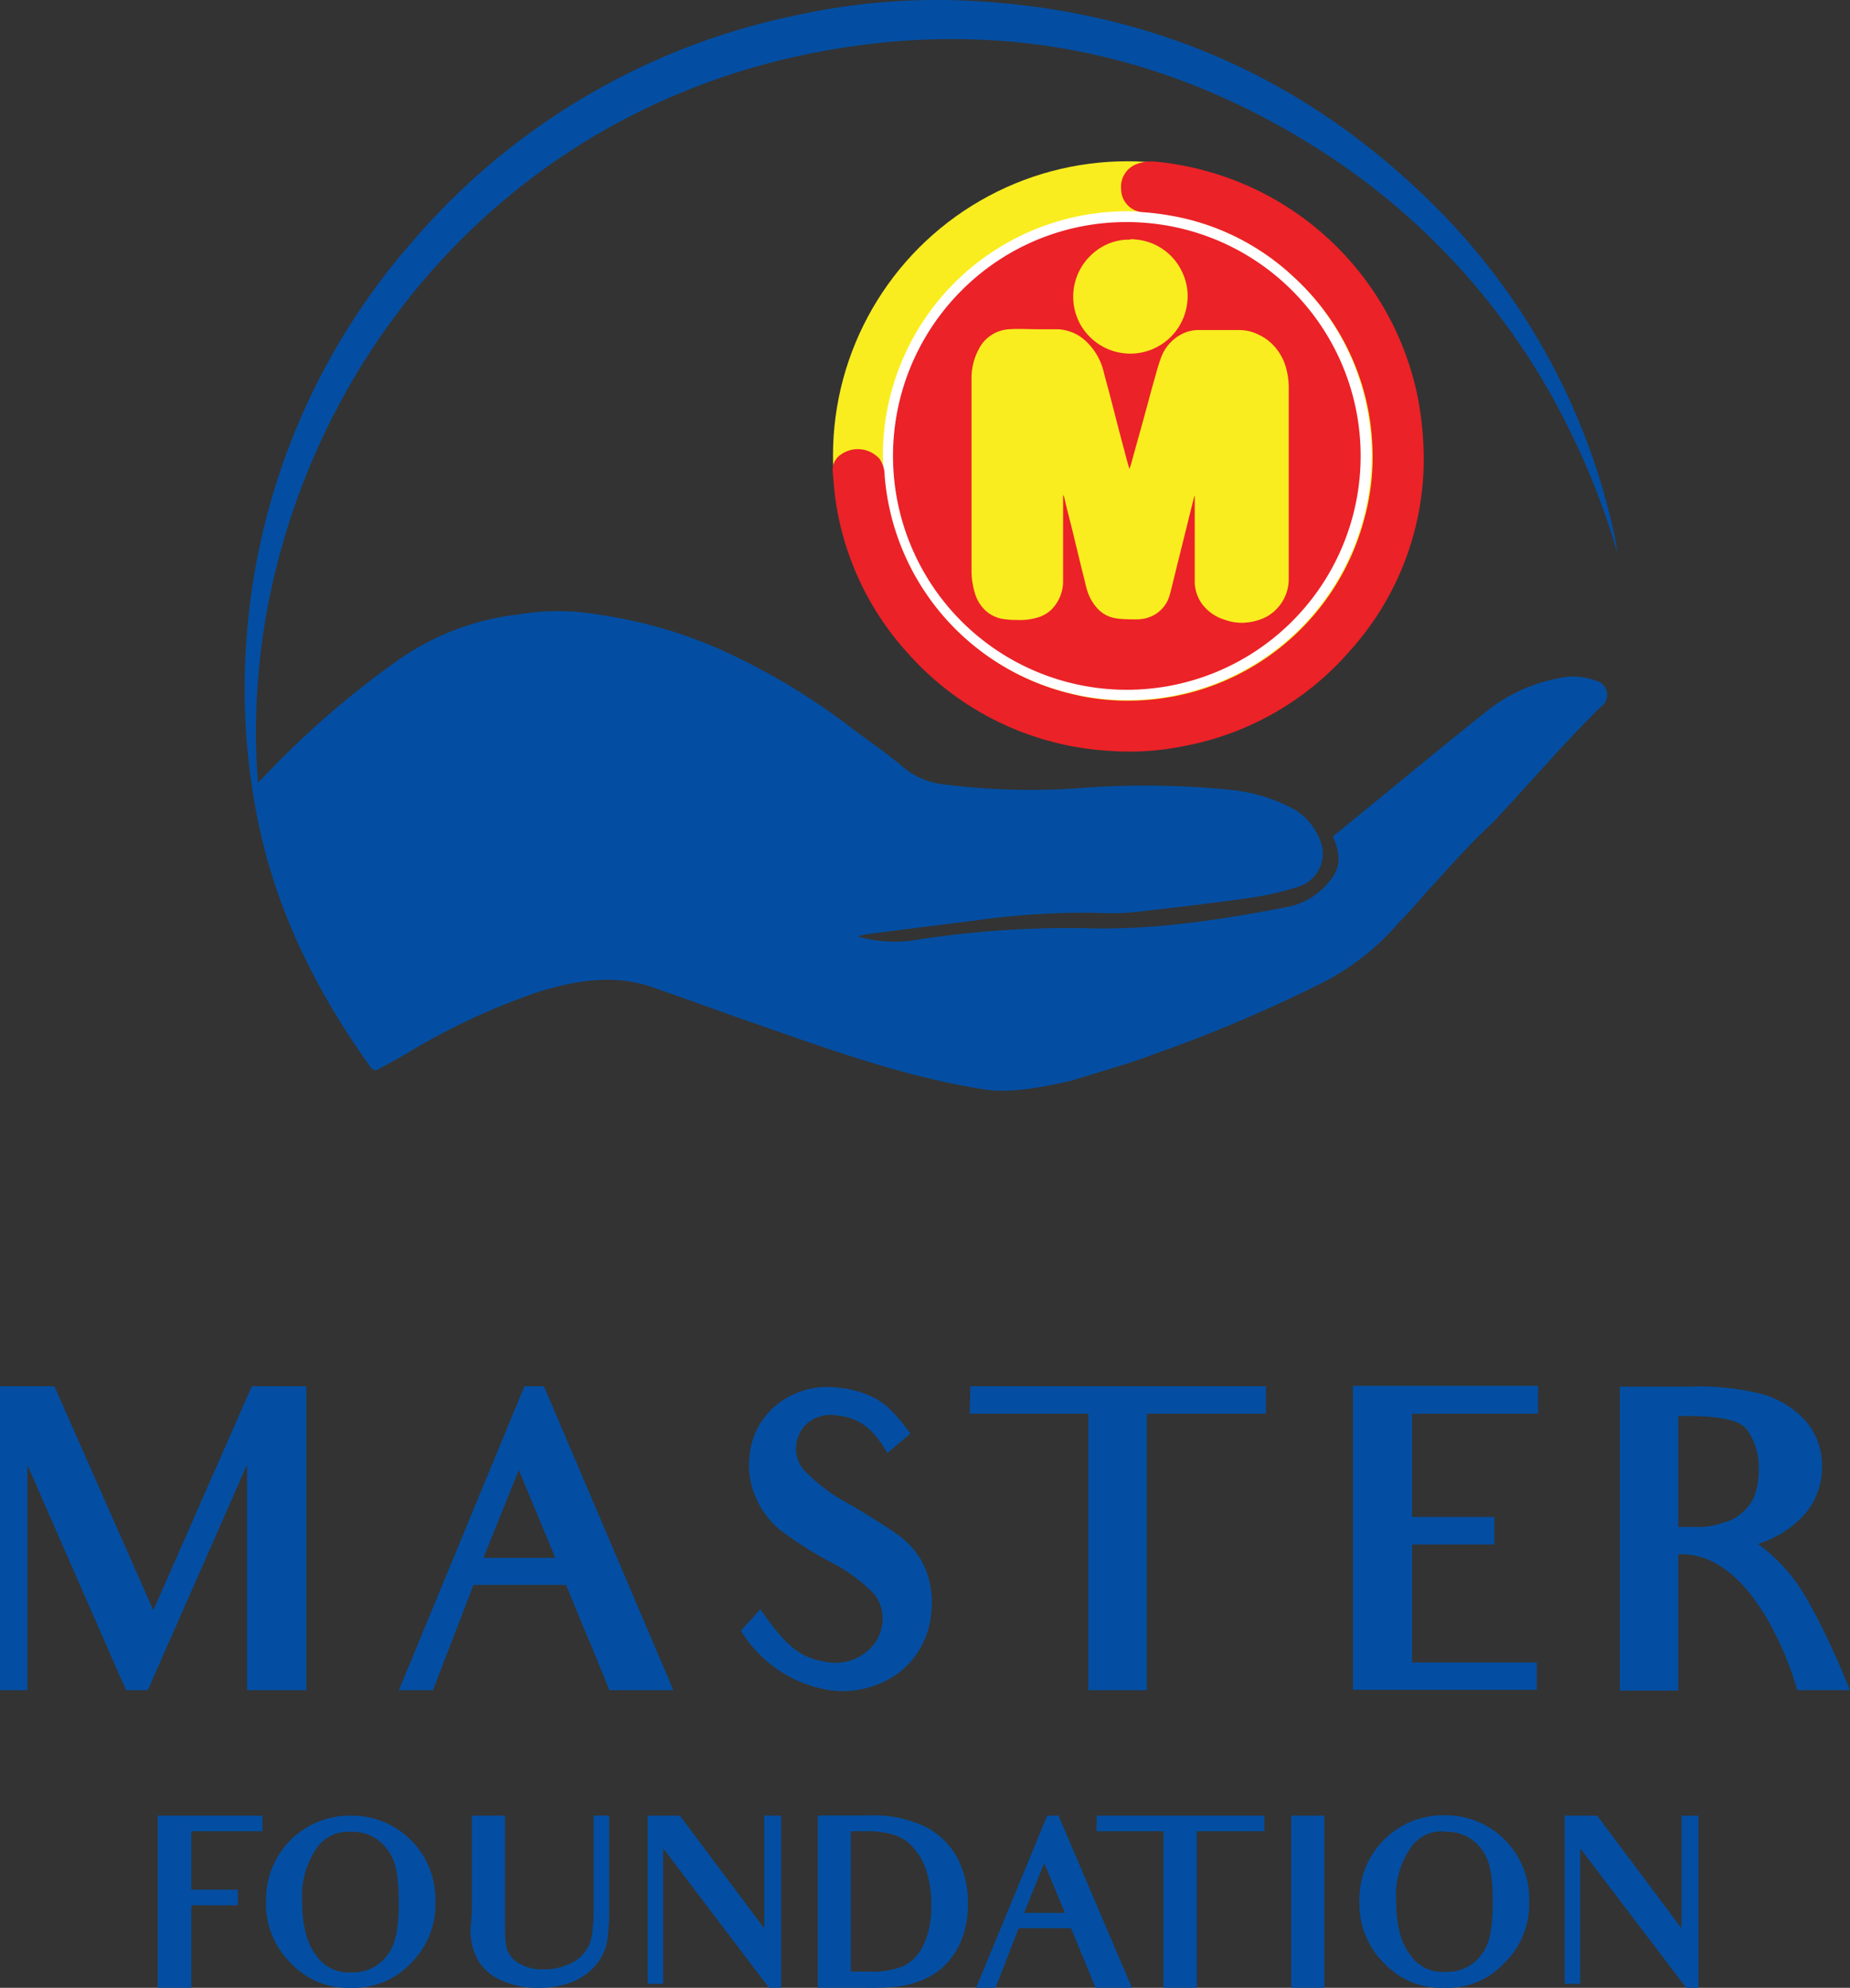 <svg viewBox="0 0 189.89 204" xmlns="http://www.w3.org/2000/svg" data-name="Layer 1" id="Layer_1"><rect x="0" y="0" width="189.89" height="204" fill="#333333" stroke="none"/><defs><style>.cls-1{fill:#034ea2;}.cls-2{fill:#f9ed1f;}.cls-3{fill:#eb2227;}.cls-4{fill:#fff;}</style></defs><path transform="translate(-5.06 -98)" d="M30.42,271.46V248.3L20.23,271.46H18L7.87,248.34v23.12H5.06v-31.2h5.58l10.16,23,10.11-23H36.5v31.2Z" class="cls-1"></path><path transform="translate(-5.06 -98)" d="M67.61,271.46c-1.76-4.4-2.45-5.95-2.45-5.95l-2-4.86h-9.5L49.5,271.46H46l12.89-31.2h2l13.29,31.2Zm-9.3-22.59-3.63,9h7.38Z" class="cls-1"></path><path transform="translate(-5.06 -98)" d="M90,271.42a13,13,0,0,1-8.89-6.08l2-2.2c2.73,4,4.2,5,6.81,5.43a5,5,0,0,0,4-1,4.29,4.29,0,0,0,1.71-3,4,4,0,0,0-.86-3,16.72,16.72,0,0,0-4.61-3.34,40.29,40.29,0,0,1-4.93-3.14,8.7,8.7,0,0,1-2.61-3.47A8,8,0,0,1,82,247.4,7.58,7.58,0,0,1,85,242a8.33,8.33,0,0,1,6.12-1.59,10.68,10.68,0,0,1,3.59,1c1.18.57,2.28,1.63,3.79,3.71l-2.36,2a11.19,11.19,0,0,0-1.27-1.84,5.52,5.52,0,0,0-3.79-2,3.73,3.73,0,0,0-3.1.74,3.38,3.38,0,0,0-1.18,2.24,3.3,3.3,0,0,0,.9,2.73,18.58,18.58,0,0,0,4.64,3.43c2.33,1.38,4,2.44,5.06,3.22A8.12,8.12,0,0,1,100,258.9a9.11,9.11,0,0,1,.65,4.61,8.68,8.68,0,0,1-3.38,6.2A9.8,9.8,0,0,1,90,271.42Z" class="cls-1"></path><path transform="translate(-5.06 -98)" d="M126.69,243.08h-3.92v28.38h-6V243.08H104.59l.08-2.82H135l0,2.82Z" class="cls-1"></path><path transform="translate(-5.06 -98)" d="M153,243.08h-3v10.6h8.44v2.82H150v12.11h12.8v2.81H143.93v-31.2h19v2.86Z" class="cls-1"></path><path transform="translate(-5.06 -98)" d="M189.48,260.45s2.24,3,5.46,11h-5.42c-.49-2-4.41-13.95-11.87-13.95l-.32,0v14h-6v-31.2h7.3a26.21,26.21,0,0,1,7,.7,9.43,9.43,0,0,1,4.61,2.65,6.93,6.93,0,0,1,1.84,4.81,7.39,7.39,0,0,1-2.37,5.55,11.1,11.1,0,0,1-4.2,2.44A17.83,17.83,0,0,1,189.48,260.45Zm-11.26-17.13-.89,0V254.7h2.48a7.86,7.86,0,0,0,1.35-.2c.49-.13.94-.29,1.35-.41a4.49,4.49,0,0,0,1.67-1.14,3.8,3.8,0,0,0,1-1.55,7.32,7.32,0,0,0,.4-2.57,6.6,6.6,0,0,0-1.3-4.24C183.52,243.77,181.69,243.32,178.22,243.32Z" class="cls-1"></path><path transform="translate(-5.06 -98)" d="M26.36,285.93H24.7v6h4.78v1.6H24.7V302H21.25V284.33H32v1.6Z" class="cls-1"></path><path transform="translate(-5.06 -98)" d="M41.05,302A8,8,0,0,1,35,299.55,8.52,8.52,0,0,1,32.37,293,8.58,8.58,0,0,1,41,284.33a8.58,8.58,0,0,1,8.75,8.8,8.43,8.43,0,0,1-2.58,6.4A8,8,0,0,1,41.05,302ZM41,286a3.84,3.84,0,0,0-3.49,1.75,8.67,8.67,0,0,0-1.43,5.43c0,2.52.51,4.32,1.43,5.48a4,4,0,0,0,3.67,1.75,4.28,4.28,0,0,0,3.63-1.75c.9-1.14,1.18-2.89,1.18-5.45s-.26-4.23-1.18-5.41A4.32,4.32,0,0,0,41,286Z" class="cls-1"></path><path transform="translate(-5.06 -98)" d="M66.23,299.65a6.17,6.17,0,0,1-2.4,1.73,9.25,9.25,0,0,1-3.47.62,8.8,8.8,0,0,1-3.93-.81,5,5,0,0,1-2.37-2.14,6.17,6.17,0,0,1-.67-3.45l.11-1.68v-9.59h3.4V294c0,.88,0,1.64,0,2.29a10.45,10.45,0,0,0,.11,1.41,2.75,2.75,0,0,0,1.11,1.66,4.6,4.6,0,0,0,2.78.74,5.84,5.84,0,0,0,2.51-.51,3.78,3.78,0,0,0,1.67-1.25,3.47,3.47,0,0,0,.69-1.5,16.58,16.58,0,0,0,.23-2.72v-9.8h1.59v9.89a18.81,18.81,0,0,1-.25,3.19A5.23,5.23,0,0,1,66.23,299.65Z" class="cls-1"></path><path transform="translate(-5.06 -98)" d="M84,302,73.13,287.68v13.91H71.54V284.33h3.3l8.67,11.57V284.33h1.73V302Z" class="cls-1"></path><path transform="translate(-5.06 -98)" d="M102.17,299.55a6.68,6.68,0,0,1-2.38,1.62,9.08,9.08,0,0,1-2.52.69A27,27,0,0,1,94,302H89V284.31l5.09,0a12.46,12.46,0,0,1,6,1.18,7.7,7.7,0,0,1,3.26,3.23,9.83,9.83,0,0,1,1.06,4.67,9.93,9.93,0,0,1-.57,3.46A7.6,7.6,0,0,1,102.17,299.55Zm-3.42-12a4.41,4.41,0,0,0-2-1.27,10,10,0,0,0-3-.35c-.44,0-.92,0-1.36,0v14.41h2a8.42,8.42,0,0,0,3.35-.55,4.43,4.43,0,0,0,2.06-2.08,9,9,0,0,0,.85-4.16,11.17,11.17,0,0,0-.51-3.58A6.24,6.24,0,0,0,98.75,287.57Z" class="cls-1"></path><path transform="translate(-5.06 -98)" d="M117.51,302c-1-2.49-1.39-3.37-1.39-3.37L115,295.88h-5.38L107.25,302h-2l7.3-17.67h1.16L121.25,302Zm-5.27-12.79-2.06,5.1h4.19Z" class="cls-1"></path><path transform="translate(-5.06 -98)" d="M130.12,285.93H127.9V302h-3.42V285.93H117.6l.05-1.6h17.18l0,1.6Z" class="cls-1"></path><path transform="translate(-5.06 -98)" d="M137.6,302V284.33H141V302Z" class="cls-1"></path><path transform="translate(-5.06 -98)" d="M153.29,302a8,8,0,0,1-6.08-2.45A8.55,8.55,0,0,1,144.6,293a8.6,8.6,0,0,1,8.66-8.71,8.58,8.58,0,0,1,8.76,8.8,8.44,8.44,0,0,1-2.59,6.4A7.92,7.92,0,0,1,153.29,302Zm0-16.05a3.81,3.81,0,0,0-3.48,1.75,8.6,8.6,0,0,0-1.44,5.43c0,2.52.51,4.32,1.44,5.48a4,4,0,0,0,3.67,1.75,4.28,4.28,0,0,0,3.63-1.75c.9-1.14,1.17-2.89,1.17-5.45s-.25-4.23-1.17-5.41A4.33,4.33,0,0,0,153.26,286Z" class="cls-1"></path><path transform="translate(-5.06 -98)" d="M178.14,302l-10.88-14.32v13.91h-1.59V284.33H169l8.66,11.57V284.33h1.74V302Z" class="cls-1"></path><circle r="30.22" cy="46.77" cx="115.72" class="cls-2"></circle><circle r="24.49" cy="46.77" cx="115.72" class="cls-3"></circle><path transform="translate(-5.06 -98)" d="M120.78,120.79a24,24,0,1,1-17,7,23.84,23.84,0,0,1,17-7m0-1.11a25.09,25.09,0,1,0,25.08,25.09,25.09,25.09,0,0,0-25.08-25.09Z" class="cls-4"></path><path transform="translate(-5.06 -98)" d="M151.19,145.78a29.42,29.42,0,0,1-7.56,19,29.82,29.82,0,0,1-17.06,9.79,27.84,27.84,0,0,1-7.56.49A30,30,0,0,1,98.21,165a29.59,29.59,0,0,1-7.28-15c-.21-1.21-.3-2.45-.4-3.67a1.87,1.87,0,0,1,.81-1.66,3,3,0,0,1,4,.42,2.93,2.93,0,0,1,.52,1.69,25.06,25.06,0,0,0,18.78,22.33,24,24,0,0,0,7.16.78,25.07,25.07,0,0,0,23.31-18.7,23.68,23.68,0,0,0,.82-7.3,24.83,24.83,0,0,0-8-17.39,24.49,24.49,0,0,0-12.38-6.31,27.29,27.29,0,0,0-3.11-.41,2.37,2.37,0,0,1-2.3-2.32,2.5,2.5,0,0,1,1.75-2.68,4.53,4.53,0,0,1,2-.17,30.73,30.73,0,0,1,8.28,2.05,30.34,30.34,0,0,1,18.35,21.8A33.63,33.63,0,0,1,151.19,145.78Z" class="cls-3"></path><path transform="translate(-5.06 -98)" d="M121.28,122.54l.63.07a5.79,5.79,0,0,1,4.43,3.18,5.72,5.72,0,0,1,.54,3.57,5.88,5.88,0,0,1-10.89,2,5.88,5.88,0,0,1,1.44-7.51,5.6,5.6,0,0,1,3.15-1.25l.32,0Z" class="cls-2"></path><path transform="translate(-5.06 -98)" d="M127.67,148.84c-.21.82-.41,1.63-.61,2.44l-.66,2.66c-.26,1.06-.53,2.12-.79,3.18-.16.64-.3,1.28-.48,1.91a3.36,3.36,0,0,1-1.95,2.25,3.81,3.81,0,0,1-1.6.28c-.67,0-1.33,0-2-.11a3.22,3.22,0,0,1-1.87-1,4.79,4.79,0,0,1-1.08-1.93c-.15-.47-.24-1-.36-1.44s-.31-1.23-.46-1.85-.37-1.52-.55-2.28-.39-1.54-.58-2.32c-.13-.51-.25-1-.37-1.55a1,1,0,0,0-.13-.3v7.69c0,.4,0,.81,0,1.22a4.11,4.11,0,0,1-1.23,2.9,3.45,3.45,0,0,1-1.22.73,6.24,6.24,0,0,1-2.35.3,7.62,7.62,0,0,1-1.65-.15,3.58,3.58,0,0,1-1.39-.7,3.93,3.93,0,0,1-1.24-2,7.66,7.66,0,0,1-.32-2.28V136.86a6.28,6.28,0,0,1,.73-3,3.71,3.71,0,0,1,3.13-2.07c1-.07,2,0,3,0,.66,0,1.33,0,2,0a4.5,4.5,0,0,1,2.93,1.27,6.37,6.37,0,0,1,1.8,3.2c.19.74.4,1.47.59,2.21.34,1.29.67,2.58,1,3.87l.75,2.82c.09.32.17.64.29,1,0-.17.11-.34.15-.51.33-1.2.66-2.4,1-3.6l.78-2.85c.26-1,.52-1.91.79-2.86a16.37,16.37,0,0,1,.53-1.68,4.39,4.39,0,0,1,2.61-2.59,3.94,3.94,0,0,1,1.36-.2h4.11a4.42,4.42,0,0,1,1.82.43,5,5,0,0,1,2.05,1.66,5.45,5.45,0,0,1,.92,2,7.76,7.76,0,0,1,.22,2q0,9.78,0,19.57a4.42,4.42,0,0,1-2.47,3.86,5.86,5.86,0,0,1-2.18.52,5.08,5.08,0,0,1-1.9-.3,4.54,4.54,0,0,1-2.34-1.62,4,4,0,0,1-.76-2.17c0-.23,0-.45,0-.68v-7.89a2.45,2.45,0,0,0,0-.27Z" class="cls-2"></path><g data-name="6GJNyM" id="_6GJNyM"><path transform="translate(-5.06 -98)" d="M171.21,155.22c-.22-.71-.26-1.47-.42-2.2a67.88,67.88,0,0,0-19.34-34.73c-13.18-12.76-29-19.41-47.34-20.23a67.1,67.1,0,0,0-17.42,1.53,70.53,70.53,0,0,0-39.34,23.25,69.41,69.41,0,0,0-17.06,41.91,67.65,67.65,0,0,0,.93,15.81c1.71,9.95,6,18.74,11.82,26.88a.63.63,0,0,0,1,.21c.83-.46,1.67-.9,2.49-1.37a68.82,68.82,0,0,1,13.87-6.51c3.81-1.16,7.65-1.81,11.55-.48,3.58,1.23,7.12,2.54,10.69,3.78,7.69,2.68,15.35,5.47,23.45,6.73,2.78.43,6-.25,8.82-.86,3.7-1.15,6-1.76,8.54-2.73a149.88,149.88,0,0,0,17.25-7.31,25.61,25.61,0,0,0,8.05-6.35c1.63-1.62,2.1-2.35,2.95-3.24,2.29-2.46,3.52-4,6.69-7,3.87-4.14,7.31-8.18,11-11.78a1.49,1.49,0,0,0-.48-2.66,6.76,6.76,0,0,0-2.91-.42,17,17,0,0,0-8.74,3.86c-3.86,3.07-7.66,6.22-11.48,9.34l-3.91,3.19c.92,2.08.77,3.39-.56,4.85a7.26,7.26,0,0,1-4,2.37c-7,1.34-14,2.45-21.19,2.19a102.45,102.45,0,0,0-17.31,1.25,13.49,13.49,0,0,1-5.68-.39,4.26,4.26,0,0,1,1-.25q5.49-.7,11-1.39a78.61,78.61,0,0,1,12.83-.78,24.21,24.21,0,0,0,3.51-.08c4-.45,8-.91,11.91-1.47a28.89,28.89,0,0,0,5-1.16,3.54,3.54,0,0,0,2.21-4.66,6.29,6.29,0,0,0-3.39-3.62,17.21,17.21,0,0,0-5.92-1.65,87.52,87.52,0,0,0-15.86-.13,71.66,71.66,0,0,1-13.5-.42,7.75,7.75,0,0,1-4.15-1.77c-1.57-1.33-3.27-2.51-4.93-3.73a68.41,68.41,0,0,0-14-8.42,47.89,47.89,0,0,0-12.26-3.49,24.45,24.45,0,0,0-8.18-.05,26.8,26.8,0,0,0-12.33,4.6,92.81,92.81,0,0,0-13.86,12c-.19.2-.39.39-.67.67-2.62-33,19.85-69,59.71-75.36,17.75-2.86,34.27.84,49.39,10.52a71,71,0,0,1,25.51,28.64A77.18,77.18,0,0,1,171.21,155.22Z" class="cls-1"></path></g></svg>